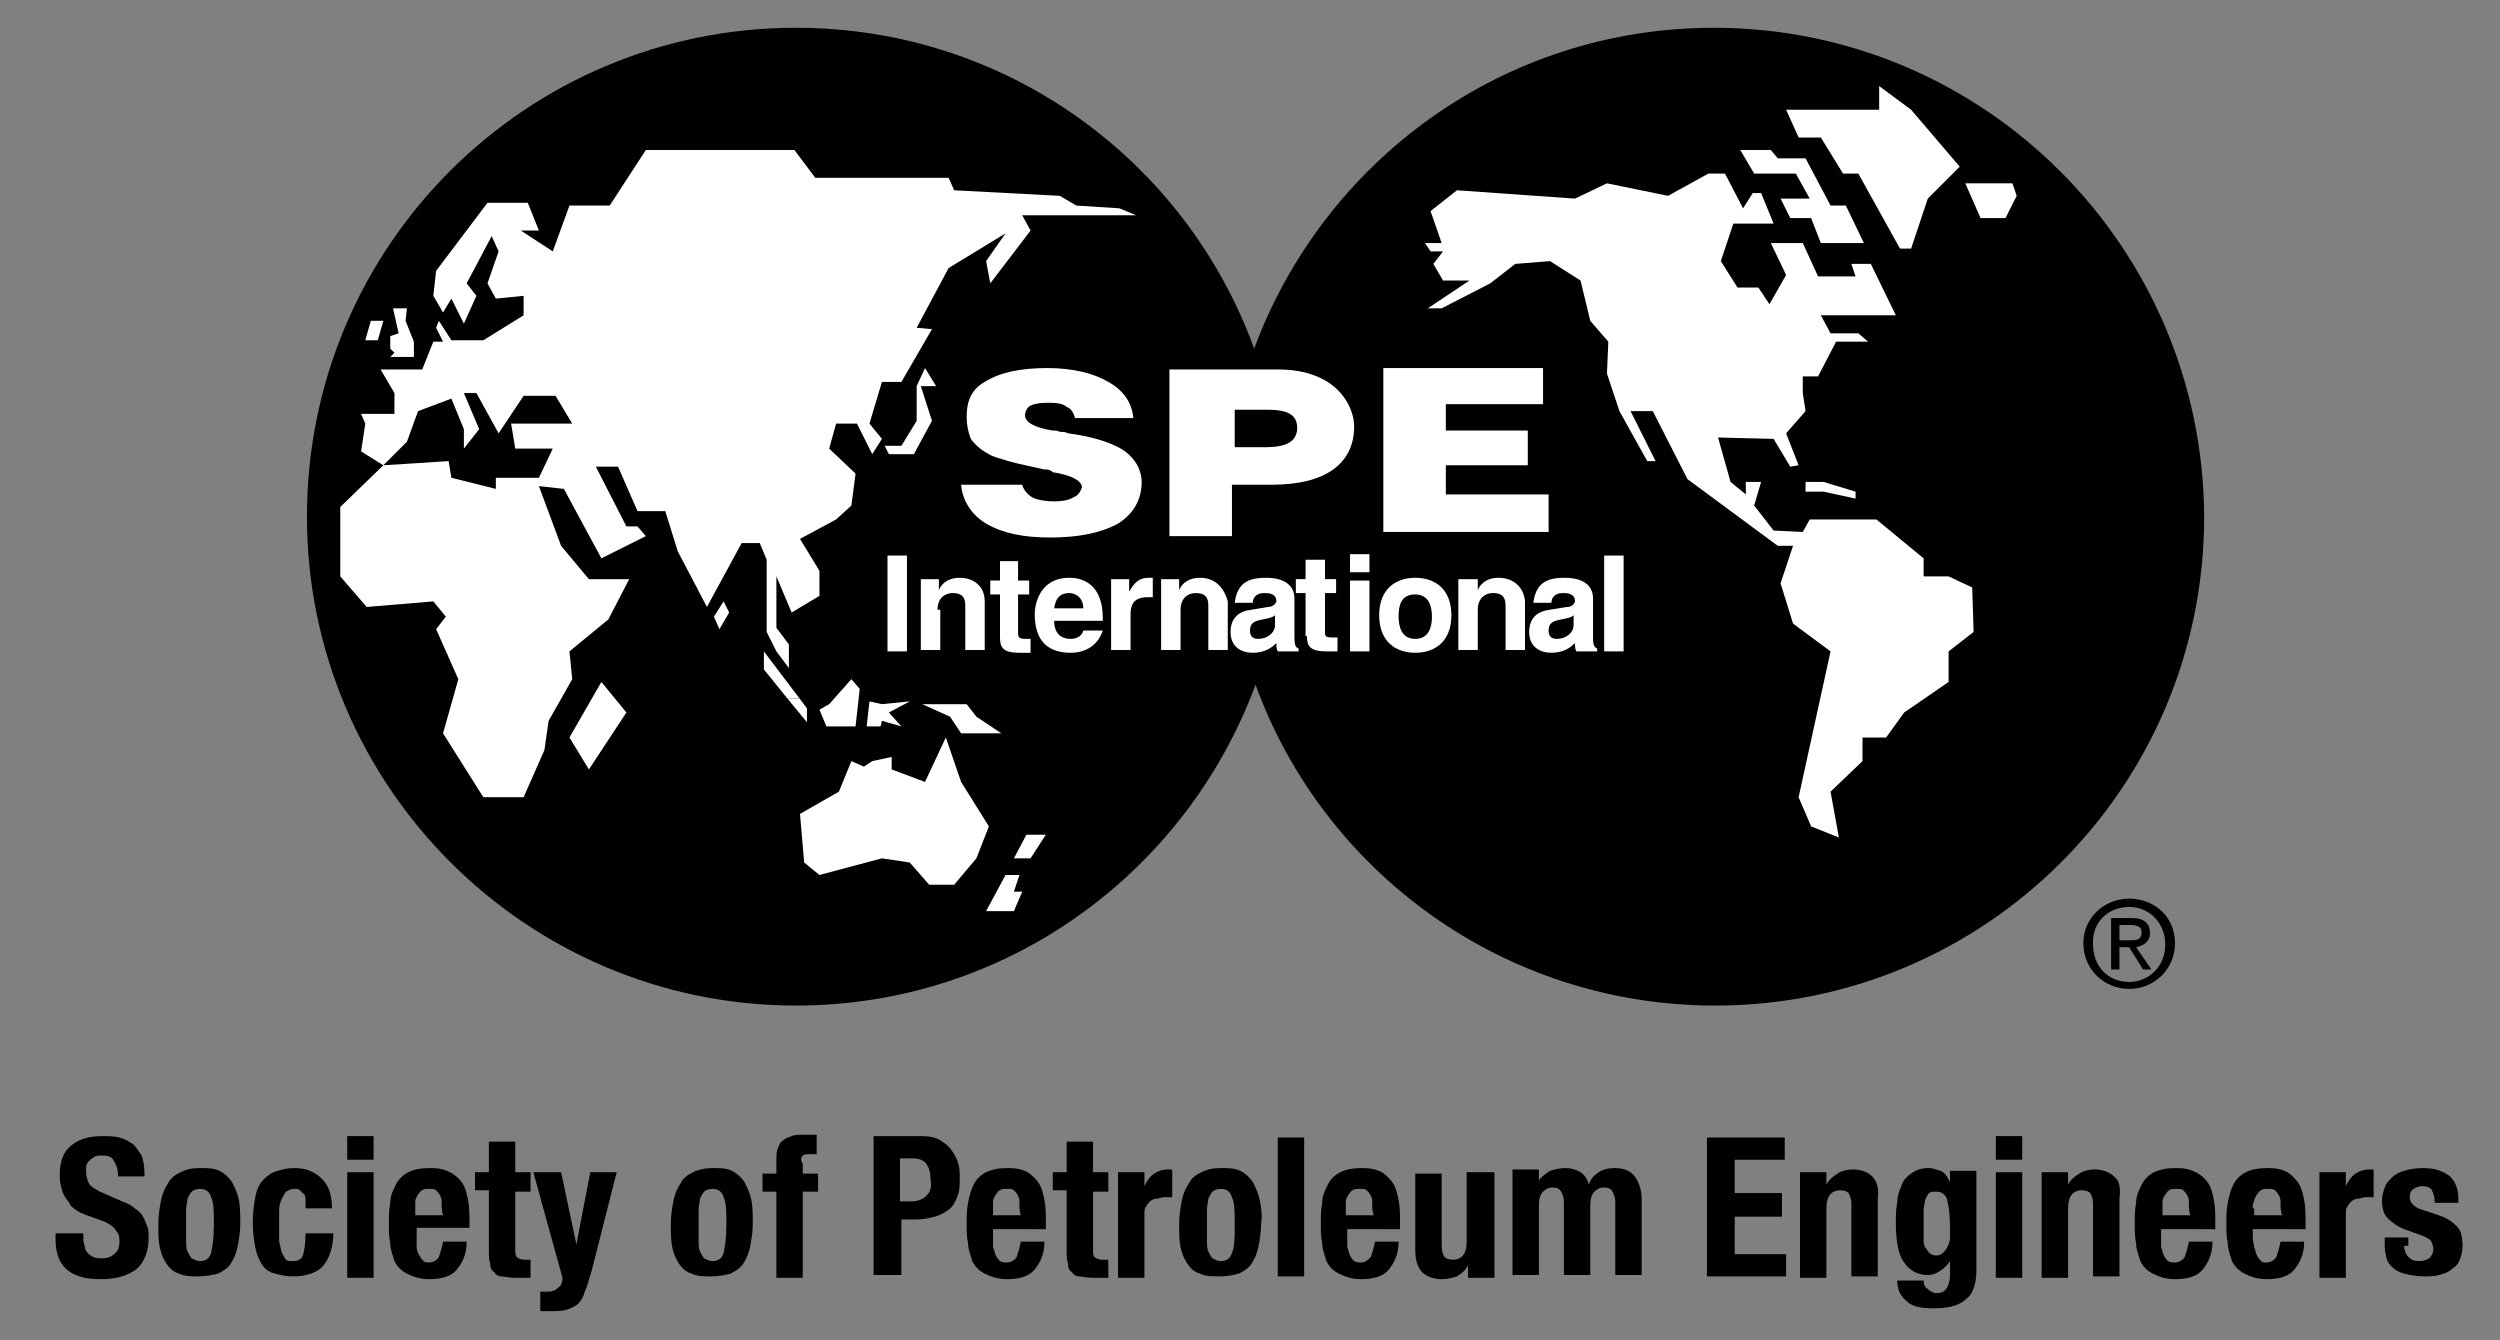 <?xml version="1.0" encoding="utf-8"?>
<!-- Generator: Adobe Illustrator 21.1.0, SVG Export Plug-In . SVG Version: 6.00 Build 0)  -->
<svg version="1.1" id="Layer_1" xmlns="http://www.w3.org/2000/svg" xmlns:xlink="http://www.w3.org/1999/xlink" x="0px" y="0px"
	 viewBox="0 0 180 96.5" style="enable-background:new 0 0 180 96.5;" xml:space="preserve">
<rect x="0" y="0" width="180" height="96.5" fill="#808080" stroke="none"/>
<style type="text/css">
	.st0{fill-rule:evenodd;clip-rule:evenodd;}
	.st1{fill:#FFFFFF;}
</style>
<path class="st0" d="M173.1,89.7c0,0.3,0.1,0.6,0.3,0.8c0.2,0.2,0.4,0.3,0.8,0.3c0.3,0,0.5-0.1,0.7-0.2c0.2-0.2,0.3-0.4,0.3-0.7
	c0-0.2-0.1-0.4-0.2-0.6c-0.1-0.1-0.3-0.2-0.5-0.3l-1.4-0.5c-0.5-0.2-0.9-0.5-1.2-0.8c-0.3-0.3-0.4-0.8-0.4-1.3
	c0-0.3,0.1-0.6,0.2-0.9c0.1-0.3,0.3-0.5,0.5-0.7c0.2-0.2,0.5-0.4,0.9-0.5c0.3-0.1,0.8-0.2,1.3-0.2c0.9,0,1.5,0.2,2,0.6
	c0.4,0.4,0.6,0.9,0.6,1.6v0.3h-1.7c0-0.4-0.1-0.7-0.2-0.9c-0.1-0.2-0.4-0.3-0.7-0.3c-0.2,0-0.5,0.1-0.6,0.2
	c-0.2,0.1-0.3,0.3-0.3,0.6c0,0.2,0.1,0.4,0.2,0.5c0.1,0.1,0.3,0.3,0.7,0.4l1.2,0.4c0.6,0.2,1,0.5,1.3,0.8c0.3,0.3,0.4,0.8,0.4,1.4
	c0,0.4-0.1,0.8-0.2,1c-0.1,0.3-0.3,0.5-0.6,0.7c-0.2,0.2-0.5,0.3-0.9,0.4c-0.3,0.1-0.7,0.1-1.1,0.1c-0.5,0-1-0.1-1.4-0.2
	c-0.4-0.1-0.7-0.3-0.9-0.5c-0.2-0.2-0.4-0.5-0.4-0.8c-0.1-0.3-0.1-0.6-0.1-1v-0.3h1.7V89.7"/>
<path d="M170.8,84.2c-0.1,0-0.1,0-0.2,0c-0.4,0-0.7,0.1-1,0.3c-0.3,0.2-0.5,0.5-0.7,0.9h0v-1H167v7.6h1.9v-4.5c0-0.3,0-0.5,0.1-0.6
	c0.1-0.2,0.2-0.3,0.3-0.4c0.1-0.1,0.3-0.2,0.5-0.2c0.2,0,0.3-0.1,0.5-0.1c0.1,0,0.2,0,0.3,0c0.1,0,0.2,0,0.3,0v-1.9
	C170.9,84.2,170.9,84.2,170.8,84.2z"/>
<path d="M166,88.4V88c0-0.6,0-1.1-0.1-1.6c-0.1-0.5-0.2-0.9-0.4-1.2c-0.2-0.3-0.5-0.6-0.8-0.8c-0.4-0.2-0.8-0.3-1.4-0.3
	c-0.7,0-1.2,0.1-1.6,0.3c-0.4,0.2-0.7,0.5-0.9,0.9c-0.2,0.4-0.3,0.8-0.4,1.3c-0.1,0.5-0.1,1-0.1,1.5c0,0.5,0,1,0.1,1.4
	c0,0.5,0.2,0.9,0.3,1.3c0.2,0.4,0.5,0.7,0.9,0.9c0.4,0.2,0.9,0.4,1.6,0.4c0.9,0,1.6-0.2,2-0.7c0.4-0.5,0.7-1.1,0.7-2h-1.7
	c-0.1,0.5-0.2,0.8-0.3,1.1c-0.1,0.2-0.4,0.4-0.7,0.4c-0.2,0-0.3,0-0.4-0.1c-0.1-0.1-0.2-0.2-0.3-0.4c-0.1-0.2-0.1-0.4-0.2-0.6
	c0-0.2-0.1-0.4-0.1-0.7v-0.6H166z M162.2,87c0-0.2,0-0.4,0.1-0.5c0-0.2,0.1-0.3,0.2-0.5c0.1-0.1,0.2-0.3,0.3-0.3
	c0.1-0.1,0.3-0.1,0.5-0.1c0.2,0,0.4,0,0.5,0.1c0.1,0.1,0.2,0.2,0.3,0.4c0.1,0.2,0.1,0.3,0.1,0.6c0,0.2,0,0.5,0.1,0.8h-2V87z"/>
<path d="M159.5,88.4V88c0-0.6,0-1.1-0.1-1.6c-0.1-0.5-0.2-0.9-0.4-1.2c-0.2-0.3-0.5-0.6-0.9-0.8c-0.4-0.2-0.8-0.3-1.4-0.3
	c-0.7,0-1.2,0.1-1.6,0.3c-0.4,0.2-0.7,0.5-0.9,0.9c-0.2,0.4-0.4,0.8-0.4,1.3c-0.1,0.5-0.1,1-0.1,1.5c0,0.5,0,1,0.1,1.4
	c0,0.5,0.2,0.9,0.3,1.3c0.2,0.4,0.5,0.7,0.9,0.9c0.4,0.2,0.9,0.4,1.6,0.4c0.9,0,1.6-0.2,2-0.7c0.4-0.5,0.7-1.1,0.7-2h-1.7
	c-0.1,0.5-0.2,0.8-0.3,1.1c-0.1,0.2-0.4,0.4-0.7,0.4c-0.2,0-0.3,0-0.5-0.1c-0.1-0.1-0.2-0.2-0.3-0.4c-0.1-0.2-0.1-0.4-0.2-0.6
	c0-0.2,0-0.4,0-0.7v-0.6H159.5z M155.7,87c0-0.2,0-0.4,0-0.5c0-0.2,0.1-0.3,0.2-0.5c0.1-0.1,0.2-0.3,0.3-0.3
	c0.1-0.1,0.3-0.1,0.5-0.1c0.2,0,0.4,0,0.5,0.1c0.1,0.1,0.2,0.2,0.3,0.4c0.1,0.2,0.1,0.3,0.1,0.6c0,0.2,0,0.5,0.1,0.8h-2V87z"/>
<polygon points="124.9,90.3 124.9,87.6 128.3,87.6 128.3,85.9 124.9,85.9 124.9,83.5 128.5,83.5 128.5,81.9 122.9,81.9 122.9,91.9 
	128.6,91.9 128.6,90.3 "/>
<path d="M134.8,84.7c-0.3-0.3-0.8-0.5-1.4-0.5c-0.4,0-0.8,0.1-1.1,0.3c-0.3,0.2-0.6,0.4-0.8,0.8h0v-0.9h-1.9v7.6h1.9v-5
	c0-0.8,0.3-1.3,1-1.3c0.3,0,0.5,0.1,0.6,0.2c0.1,0.2,0.2,0.4,0.2,0.8v5.2h1.9v-5.6C135.3,85.5,135.1,85,134.8,84.7z"/>
<path d="M142.3,91.5v-7.2h-1.9v0.8h0c-0.2-0.4-0.4-0.7-0.7-0.8c-0.3-0.1-0.6-0.2-0.8-0.2c-0.5,0-0.9,0.1-1.3,0.4
	c-0.3,0.2-0.6,0.5-0.7,0.9c-0.2,0.4-0.3,0.8-0.3,1.2c-0.1,0.5-0.1,0.9-0.1,1.4c0,1.4,0.2,2.4,0.6,2.9c0.4,0.6,1,0.9,1.7,0.9
	c0.3,0,0.6-0.1,0.9-0.3c0.3-0.2,0.5-0.4,0.7-0.7h0v1c0,0.4-0.1,0.7-0.2,0.9c-0.2,0.3-0.4,0.4-0.8,0.4c-0.1,0-0.2,0-0.3-0.1
	c-0.1,0-0.2-0.1-0.3-0.2c-0.2-0.1-0.3-0.3-0.3-0.6h-1.9c0,0.6,0.2,1.1,0.7,1.5c0.4,0.4,1.1,0.5,1.9,0.5c1.1,0,1.9-0.2,2.4-0.7
	C142,93.2,142.3,92.5,142.3,91.5z M140.4,89.1c0,0.3-0.1,0.5-0.2,0.7c-0.1,0.2-0.2,0.3-0.3,0.4c-0.1,0.1-0.3,0.2-0.5,0.2
	c-0.2,0-0.4-0.1-0.5-0.2c-0.1-0.1-0.2-0.3-0.3-0.4c-0.1-0.2-0.1-0.4-0.1-0.6c0-0.2,0-0.5,0-0.7c0-0.5,0-0.9,0-1.3
	c0-0.4,0.1-0.6,0.1-0.8c0.1-0.2,0.2-0.4,0.3-0.5c0.1-0.1,0.3-0.1,0.5-0.1c0.4,0,0.7,0.2,0.8,0.6c0.1,0.4,0.2,1,0.2,2
	C140.4,88.5,140.4,88.8,140.4,89.1z"/>
<rect x="143.7" y="84.4" width="1.9" height="7.6"/>
<rect x="143.7" y="81.8" width="1.9" height="1.7"/>
<path d="M152.2,84.7c-0.3-0.3-0.8-0.5-1.4-0.5c-0.4,0-0.8,0.1-1.1,0.3c-0.3,0.2-0.6,0.4-0.8,0.8h0v-0.9H147v7.6h1.9v-5
	c0-0.8,0.3-1.3,1-1.3c0.3,0,0.5,0.1,0.6,0.2c0.1,0.2,0.2,0.4,0.2,0.8v5.2h1.9v-5.6C152.7,85.5,152.6,85,152.2,84.7z"/>
<path d="M75.3,88.4V88c0-0.6,0-1.1-0.1-1.6c-0.1-0.5-0.2-0.9-0.4-1.2c-0.2-0.3-0.5-0.6-0.8-0.8c-0.4-0.2-0.8-0.3-1.4-0.3
	c-0.7,0-1.2,0.1-1.6,0.3c-0.4,0.2-0.7,0.5-0.9,0.9c-0.2,0.4-0.3,0.8-0.4,1.3c-0.1,0.5-0.1,1-0.1,1.5c0,0.5,0,1,0.1,1.4
	c0,0.5,0.2,0.9,0.3,1.3c0.2,0.4,0.5,0.7,0.9,0.9c0.4,0.2,0.9,0.4,1.6,0.4c0.9,0,1.6-0.2,2-0.7c0.4-0.5,0.7-1.1,0.7-2h-1.7
	c-0.1,0.5-0.2,0.8-0.3,1.1c-0.1,0.2-0.4,0.4-0.7,0.4c-0.2,0-0.3,0-0.5-0.1c-0.1-0.1-0.2-0.2-0.3-0.4c-0.1-0.2-0.1-0.4-0.2-0.6
	c0-0.2,0-0.4,0-0.7v-0.6H75.3z M71.5,87c0-0.2,0-0.4,0-0.5c0-0.2,0.1-0.3,0.2-0.5c0.1-0.1,0.2-0.3,0.3-0.3c0.1-0.1,0.3-0.1,0.5-0.1
	c0.2,0,0.4,0,0.5,0.1c0.1,0.1,0.2,0.2,0.3,0.4c0.1,0.2,0.1,0.3,0.1,0.6c0,0.2,0,0.5,0.1,0.8h-2V87z"/>
<path d="M79.8,85.7v-1.3h-1.1v-2.2h-1.9v2.2h-1v1.3h1V90c0,0.4,0,0.7,0.1,1c0,0.3,0.1,0.5,0.3,0.6c0.1,0.2,0.3,0.3,0.5,0.3
	c0.2,0,0.5,0.1,0.9,0.1c0.2,0,0.4,0,0.6,0c0.2,0,0.4,0,0.6,0v-1.3c-0.1,0-0.1,0-0.2,0c-0.1,0-0.2,0-0.2,0c-0.3,0-0.5-0.1-0.6-0.2
	c-0.1-0.1-0.1-0.3-0.1-0.6v-4.1H79.8z"/>
<path d="M90.7,86.4c-0.1-0.5-0.3-0.9-0.5-1.3c-0.2-0.3-0.5-0.6-0.9-0.8c-0.4-0.2-0.9-0.2-1.4-0.2c-0.6,0-1,0.1-1.4,0.3
	c-0.4,0.2-0.7,0.4-0.9,0.8c-0.2,0.3-0.4,0.7-0.5,1.2c-0.1,0.5-0.2,1.1-0.2,1.7c0,0.7,0,1.2,0.1,1.7c0.1,0.5,0.3,0.9,0.5,1.2
	c0.2,0.3,0.5,0.6,0.9,0.7c0.4,0.2,0.9,0.2,1.4,0.2c0.6,0,1-0.1,1.4-0.2c0.4-0.2,0.7-0.4,0.9-0.7c0.2-0.3,0.4-0.7,0.5-1.2
	c0.1-0.5,0.2-1.1,0.2-1.7C90.9,87.5,90.8,86.9,90.7,86.4z M88.7,90.2c-0.1,0.4-0.4,0.6-0.8,0.6c-0.2,0-0.4-0.1-0.6-0.2
	c-0.1-0.1-0.2-0.3-0.3-0.5c-0.1-0.2-0.1-0.5-0.1-0.8c0-0.3,0-0.7,0-1.1c0-0.4,0-0.7,0-1.1c0-0.3,0.1-0.6,0.1-0.8
	c0.1-0.2,0.2-0.4,0.3-0.5c0.1-0.1,0.3-0.2,0.6-0.2c0.4,0,0.7,0.2,0.8,0.6c0.2,0.4,0.2,1.1,0.2,2C88.9,89.1,88.9,89.8,88.7,90.2z"/>
<path d="M69,83.8c-0.1-0.4-0.3-0.7-0.5-1c-0.2-0.3-0.5-0.5-0.8-0.7c-0.3-0.2-0.8-0.3-1.3-0.3h-3.5v10h2v-4H66c0.5,0,0.9-0.1,1.3-0.2
	c0.4-0.1,0.7-0.3,1-0.5c0.3-0.2,0.5-0.6,0.6-0.9c0.2-0.4,0.2-0.8,0.2-1.4C69.1,84.5,69.1,84.1,69,83.8z M66.7,86.1
	c-0.2,0.2-0.6,0.4-1,0.4h-0.9v-3.1h0.8c0.5,0,0.9,0.1,1.1,0.4c0.2,0.3,0.3,0.6,0.3,1.2C67.1,85.4,67,85.8,66.7,86.1z"/>
<path d="M84.3,84.2c-0.1,0-0.1,0-0.2,0c-0.4,0-0.7,0.1-1,0.3c-0.3,0.2-0.5,0.5-0.7,0.9h0v-1h-1.9v7.6h1.9v-4.5c0-0.3,0-0.5,0.1-0.6
	c0.1-0.2,0.2-0.3,0.3-0.4c0.1-0.1,0.3-0.2,0.5-0.2c0.2,0,0.3-0.1,0.5-0.1c0.1,0,0.2,0,0.3,0c0.1,0,0.2,0,0.3,0v-1.9
	C84.4,84.2,84.3,84.2,84.3,84.2z"/>
<rect x="92" y="81.9" width="1.9" height="10"/>
<path d="M105.6,84.4v5c0,0.8-0.3,1.3-1,1.3c-0.3,0-0.5-0.1-0.6-0.2c-0.1-0.2-0.2-0.4-0.2-0.8v-5.2h-1.9V90c0,0.8,0.2,1.3,0.5,1.6
	c0.3,0.3,0.8,0.5,1.4,0.5c0.4,0,0.8-0.1,1.1-0.2c0.3-0.2,0.6-0.4,0.8-0.8h0v0.9h1.9v-7.6H105.6z"/>
<path d="M100.8,88.4V88c0-0.6,0-1.1-0.1-1.6c-0.1-0.5-0.2-0.9-0.4-1.2s-0.5-0.6-0.8-0.8c-0.4-0.2-0.8-0.3-1.4-0.3
	c-0.7,0-1.2,0.1-1.6,0.3c-0.4,0.2-0.7,0.5-0.9,0.9c-0.2,0.4-0.4,0.8-0.4,1.3c-0.1,0.5-0.1,1-0.1,1.5c0,0.5,0,1,0.1,1.4
	c0,0.5,0.2,0.9,0.3,1.3c0.2,0.4,0.5,0.7,0.9,0.9c0.4,0.2,0.9,0.4,1.6,0.4c0.9,0,1.6-0.2,2-0.7c0.4-0.5,0.7-1.1,0.7-2h-1.7
	c-0.1,0.5-0.2,0.8-0.3,1.1c-0.2,0.2-0.4,0.4-0.7,0.4c-0.2,0-0.3,0-0.5-0.1c-0.1-0.1-0.2-0.2-0.3-0.4c-0.1-0.2-0.1-0.4-0.2-0.6
	c0-0.2,0-0.4,0-0.7v-0.6H100.8z M96.9,87c0-0.2,0-0.4,0-0.5c0-0.2,0.1-0.3,0.2-0.5c0.1-0.1,0.2-0.3,0.3-0.3c0.1-0.1,0.3-0.1,0.5-0.1
	c0.2,0,0.4,0,0.5,0.1c0.1,0.1,0.2,0.2,0.3,0.4c0.1,0.2,0.1,0.3,0.1,0.6c0,0.2,0,0.5,0.1,0.8h-2V87z"/>
<path d="M117.7,84.7c-0.3-0.4-0.8-0.6-1.4-0.6c-0.5,0-0.9,0.1-1.2,0.3c-0.3,0.2-0.6,0.5-0.7,0.9h0c-0.1-0.4-0.3-0.7-0.6-0.9
	c-0.3-0.2-0.7-0.3-1.1-0.3c-0.4,0-0.8,0.1-1.1,0.2c-0.3,0.2-0.6,0.4-0.8,0.7h0v-0.8h-1.9v7.6h1.9v-5c0-0.5,0.1-0.8,0.3-1
	c0.2-0.2,0.4-0.3,0.7-0.3c0.3,0,0.5,0.1,0.6,0.3c0.1,0.2,0.2,0.4,0.2,0.7v5.3h1.9v-5c0-0.5,0.1-0.8,0.3-1c0.2-0.2,0.4-0.3,0.7-0.3
	c0.3,0,0.5,0.1,0.6,0.3c0.1,0.2,0.2,0.4,0.2,0.7v5.3h1.9v-5.5C118.2,85.7,118,85.1,117.7,84.7z"/>
<path d="M17.2,86.4c-0.1-0.5-0.3-0.9-0.5-1.3c-0.2-0.3-0.5-0.6-0.9-0.8c-0.4-0.2-0.9-0.2-1.4-0.2c-0.6,0-1,0.1-1.4,0.3
	c-0.4,0.2-0.7,0.4-0.9,0.8c-0.2,0.3-0.4,0.7-0.5,1.2c-0.1,0.5-0.2,1.1-0.2,1.7c0,0.7,0,1.2,0.1,1.7c0.1,0.5,0.3,0.9,0.5,1.2
	c0.2,0.3,0.5,0.6,0.9,0.7c0.4,0.2,0.9,0.2,1.4,0.2c0.5,0,1-0.1,1.4-0.2c0.4-0.2,0.7-0.4,0.9-0.7c0.2-0.3,0.4-0.7,0.5-1.2
	c0.1-0.5,0.2-1.1,0.2-1.7C17.3,87.5,17.3,86.9,17.2,86.4z M15.2,90.2c-0.1,0.4-0.4,0.6-0.8,0.6c-0.2,0-0.4-0.1-0.6-0.2
	c-0.1-0.1-0.2-0.3-0.3-0.5c-0.1-0.2-0.1-0.5-0.1-0.8c0-0.3,0-0.7,0-1.1c0-0.4,0-0.7,0-1.1c0-0.3,0.1-0.6,0.1-0.8
	c0.1-0.2,0.2-0.4,0.3-0.5c0.1-0.1,0.3-0.2,0.6-0.2c0.4,0,0.7,0.2,0.8,0.6c0.2,0.4,0.2,1.1,0.2,2C15.4,89.1,15.3,89.8,15.2,90.2z"/>
<rect x="25" y="84.4" width="1.9" height="7.6"/>
<rect x="25" y="81.8" width="1.9" height="1.7"/>
<path d="M42.5,84.4l-1,5.2h0l-1.1-5.2h-2l2.1,7.6c0,0.3-0.1,0.6-0.3,0.7c-0.2,0.2-0.4,0.3-0.8,0.3c-0.2,0-0.3,0-0.5,0v1.4h0.8
	c0.4,0,0.8,0,1.1-0.1c0.3-0.1,0.5-0.2,0.8-0.4c0.2-0.2,0.4-0.5,0.5-0.9c0.2-0.4,0.3-0.9,0.5-1.5l1.8-7.1H42.5z"/>
<path d="M57.8,83.2c0.1-0.1,0.3-0.1,0.6-0.1h0.2c0.1,0,0.1,0,0.2,0v-1.4c-0.3,0-0.7,0-1,0c-0.3,0-0.6,0-0.8,0.1
	c-0.3,0.1-0.5,0.2-0.6,0.3c-0.2,0.1-0.3,0.3-0.4,0.6c-0.1,0.2-0.1,0.5-0.1,0.9v0.9h-1v1.3h1v6.2h1.9v-6.2h1.1v-1.3h-1.1v-0.7
	C57.6,83.5,57.7,83.3,57.8,83.2z"/>
<path d="M7.2,92.1c1.1,0,1.9-0.2,2.6-0.7c0.6-0.5,0.9-1.3,0.9-2.3c0-0.3,0-0.6-0.1-0.8c-0.1-0.3-0.2-0.5-0.3-0.7
	c-0.1-0.2-0.3-0.4-0.6-0.6c-0.2-0.2-0.6-0.4-0.9-0.5l-1.6-0.7c-0.4-0.2-0.7-0.4-0.8-0.6c-0.1-0.2-0.2-0.5-0.2-0.8c0-0.2,0-0.3,0-0.4
	c0-0.1,0.1-0.3,0.2-0.4c0.1-0.1,0.2-0.2,0.4-0.3c0.1-0.1,0.3-0.1,0.6-0.1c0.4,0,0.7,0.1,0.8,0.4c0.2,0.3,0.3,0.6,0.3,1.1h1.9v-0.3
	c0-0.5-0.1-0.9-0.2-1.2c-0.2-0.3-0.4-0.6-0.6-0.8c-0.3-0.2-0.6-0.4-1-0.5c-0.4-0.1-0.8-0.1-1.2-0.1c-1,0-1.7,0.2-2.3,0.7
	c-0.6,0.5-0.8,1.2-0.8,2.2c0,0.4,0.1,0.8,0.2,1.1c0.1,0.3,0.3,0.6,0.5,0.8C5,86.8,5.3,87,5.6,87.2c0.3,0.2,0.7,0.3,1.2,0.5
	c0.3,0.1,0.6,0.2,0.8,0.3c0.2,0.1,0.4,0.2,0.6,0.4c0.1,0.1,0.2,0.3,0.3,0.4c0.1,0.2,0.1,0.4,0.1,0.6c0,0.4-0.1,0.7-0.4,0.9
	c-0.2,0.2-0.5,0.3-0.8,0.3c-0.3,0-0.5,0-0.7-0.1c-0.2-0.1-0.3-0.2-0.4-0.3c-0.1-0.1-0.2-0.3-0.2-0.5C6,89.5,6,89.3,6,89.1v-0.3H4
	v0.4c0,0.9,0.2,1.6,0.7,2.1C5.2,91.8,6,92.1,7.2,92.1z"/>
<path d="M21.8,90.4c-0.1,0.3-0.4,0.4-0.7,0.4c-0.2,0-0.4,0-0.5-0.1c-0.1-0.1-0.2-0.3-0.3-0.5c-0.1-0.2-0.1-0.5-0.2-0.8
	c0-0.3,0-0.7,0-1.2c0-0.4,0-0.8,0-1.1c0-0.3,0.1-0.6,0.2-0.8c0.1-0.2,0.2-0.4,0.3-0.5c0.2-0.1,0.3-0.2,0.6-0.2c0.2,0,0.3,0,0.4,0.1
	c0.1,0.1,0.2,0.2,0.3,0.3c0.1,0.1,0.1,0.3,0.1,0.5c0,0.2,0,0.4,0,0.5h1.9c0-0.9-0.2-1.6-0.7-2.1c-0.5-0.5-1.1-0.8-2-0.8
	c-0.5,0-0.9,0.1-1.2,0.2c-0.4,0.1-0.7,0.3-1,0.6c-0.3,0.3-0.5,0.7-0.6,1.2c-0.1,0.5-0.2,1.2-0.2,1.9c0,0.8,0.1,1.4,0.2,1.9
	c0.1,0.5,0.3,0.9,0.5,1.2c0.2,0.3,0.5,0.5,0.9,0.6c0.4,0.1,0.8,0.2,1.3,0.2c1,0,1.8-0.3,2.2-0.8c0.4-0.5,0.7-1.3,0.7-2.3H22
	C22,89.6,21.9,90.1,21.8,90.4z"/>
<path d="M38.2,85.7v-1.3h-1.1v-2.2h-1.9v2.2h-1v1.3h1V90c0,0.4,0,0.7,0.1,1c0,0.3,0.1,0.5,0.3,0.6c0.1,0.2,0.3,0.3,0.5,0.3
	c0.2,0,0.5,0.1,0.9,0.1c0.2,0,0.4,0,0.6,0c0.2,0,0.4,0,0.6,0v-1.3c-0.1,0-0.1,0-0.2,0c-0.1,0-0.1,0-0.2,0c-0.3,0-0.5-0.1-0.6-0.2
	c-0.1-0.1-0.1-0.3-0.1-0.6v-4.1H38.2z"/>
<path d="M54.1,86.4c-0.1-0.5-0.3-0.9-0.5-1.3c-0.2-0.3-0.5-0.6-0.9-0.8c-0.4-0.2-0.9-0.2-1.4-0.2c-0.5,0-1,0.1-1.4,0.3
	c-0.4,0.2-0.7,0.4-0.9,0.8c-0.2,0.3-0.4,0.7-0.5,1.2c-0.1,0.5-0.2,1.1-0.2,1.7c0,0.7,0,1.2,0.1,1.7c0.1,0.5,0.3,0.9,0.5,1.2
	c0.2,0.3,0.5,0.6,0.9,0.7c0.4,0.2,0.9,0.2,1.4,0.2c0.6,0,1-0.1,1.4-0.2c0.4-0.2,0.7-0.4,0.9-0.7c0.2-0.3,0.4-0.7,0.5-1.2
	c0.1-0.5,0.2-1.1,0.2-1.7C54.2,87.5,54.2,86.9,54.1,86.4z M52.1,90.2c-0.1,0.4-0.4,0.6-0.8,0.6c-0.2,0-0.4-0.1-0.6-0.2
	c-0.1-0.1-0.2-0.3-0.3-0.5c-0.1-0.2-0.1-0.5-0.1-0.8c0-0.3,0-0.7,0-1.1c0-0.4,0-0.7,0-1.1c0-0.3,0.1-0.6,0.1-0.8
	c0.1-0.2,0.2-0.4,0.3-0.5c0.1-0.1,0.3-0.2,0.6-0.2c0.4,0,0.7,0.2,0.8,0.6c0.2,0.4,0.2,1.1,0.2,2C52.3,89.1,52.2,89.8,52.1,90.2z"/>
<path d="M33.8,88.4V88c0-0.6,0-1.1-0.1-1.6c-0.1-0.5-0.2-0.9-0.4-1.2c-0.2-0.3-0.5-0.6-0.9-0.8c-0.4-0.2-0.8-0.3-1.4-0.3
	c-0.7,0-1.2,0.1-1.6,0.3c-0.4,0.2-0.7,0.5-0.9,0.9c-0.2,0.4-0.4,0.8-0.4,1.3c-0.1,0.5-0.1,1-0.1,1.5c0,0.5,0,1,0.1,1.4
	c0,0.5,0.2,0.9,0.3,1.3c0.2,0.4,0.5,0.7,0.9,0.9c0.4,0.2,0.9,0.4,1.6,0.4c0.9,0,1.6-0.2,2-0.7c0.4-0.5,0.7-1.1,0.7-2h-1.7
	c-0.1,0.5-0.2,0.8-0.3,1.1c-0.1,0.2-0.4,0.4-0.7,0.4c-0.2,0-0.3,0-0.4-0.1c-0.1-0.1-0.2-0.2-0.3-0.4C30,90.1,30,89.9,30,89.7
	c0-0.2,0-0.4,0-0.7v-0.6H33.8z M29.9,87c0-0.2,0-0.4,0-0.5c0-0.2,0.1-0.3,0.2-0.5c0.1-0.1,0.2-0.3,0.3-0.3c0.1-0.1,0.3-0.1,0.5-0.1
	c0.2,0,0.4,0,0.5,0.1c0.1,0.1,0.2,0.2,0.3,0.4c0.1,0.2,0.1,0.3,0.1,0.6c0,0.2,0,0.5,0.1,0.8h-2V87z"/>
<path class="st0" d="M123.4,2c-15.2,0-28.1,9.6-33.1,23.1C85.4,11.6,72.5,2,57.3,2C37.9,2,22.1,17.7,22.1,37.2
	c0,19.4,15.8,35.2,35.2,35.2c15.2,0,28.1-9.6,33.1-23.1c4.9,13.5,17.9,23.1,33.1,23.1c19.4,0,35.2-15.7,35.2-35.2
	C158.6,17.7,142.8,2,123.4,2"/>
<path d="M152.6,68.2h0.7l1,1.6h0.6l-1.1-1.6c0.5-0.1,1-0.4,1-1c0-0.7-0.4-1.1-1.3-1.1H152v3.7h0.6V68.2z M152.6,66.6h0.8
	c0.4,0,0.8,0.1,0.8,0.5c0,0.6-0.4,0.6-0.9,0.6h-0.7V66.6z"/>
<path d="M153.3,71.2c1.8,0,3.3-1.4,3.3-3.3c0-1.9-1.5-3.2-3.3-3.2c-1.8,0-3.3,1.4-3.3,3.2C150,69.8,151.5,71.2,153.3,71.2z
	 M153.3,65.3c1.5,0,2.6,1.2,2.6,2.7c0,1.6-1.2,2.7-2.6,2.7c-1.5,0-2.6-1.1-2.6-2.7C150.6,66.4,151.8,65.3,153.3,65.3z"/>
<polygon class="st1" points="103,18.1 103.9,18.1 103.2,19 103.9,20.2 105.8,20.2 102.8,22.2 103.8,22.2 107.3,20.4 109.1,19 
	111.6,18.8 113.8,20.2 114.5,23.1 115.8,24.6 115.7,26.9 116.6,29.6 118.6,33.2 119.2,33.2 117.4,29.6 119,29.6 121.5,34.5 
	128,39.3 129.1,39.3 128.2,42 129.1,44.9 131.8,46.9 129.5,57.4 130.4,59.5 132.4,60.3 131.8,57 134.1,54.8 134.1,53.1 135.8,53.1 
	137.1,51.3 140.3,49.1 140.3,46.9 142.1,45.5 142,42.3 140.3,41.5 138.5,41.5 138.5,40.2 135.1,37.4 130.3,37.4 129.8,38.3 
	127.7,38.2 126.3,36.4 126.8,34.7 125.7,34.7 125.7,35.6 124.6,34.7 123.7,31.5 127.7,31.6 128.9,33.6 129.5,33.5 128.6,31.2 
	130,29.6 129.8,28.3 129.8,27.1 130.9,27.1 132.2,24.6 134.5,24.6 133.8,24 131.8,24 131.1,22.7 136.5,22.7 134.7,19 133.3,19 
	133.6,19.9 130.9,19.9 129.8,17.5 127.5,17.5 128.6,19.8 127.4,21.9 126.6,20.7 125.1,20.7 123.9,18.8 124.8,16.1 127.7,16.1 
	126.8,13.9 126.2,13.9 125.5,15 124.2,12.5 123,12.5 120.1,14.1 115.7,13.2 113.4,14.3 104.9,13.7 103,15.2 103.8,17.5 102.6,17.5 
	"/>
<polygon class="st1" points="129.5,9.9 131.1,9.9 132.7,12.5 133.8,12.5 136.8,17.9 137.6,17.9 138.8,14.3 141.1,12 137.6,7.9 
	135.3,6.2 135.3,7.9 128.6,7.9 "/>
<polygon class="st1" points="133.6,35.9 133.6,35.4 131.3,34.7 130,34.7 130,35.4 131.3,35.4 "/>
<polygon class="st1" points="131.8,14.8 130,11.4 128,11.4 127.5,10.8 125.3,10.8 126.3,12.5 129.3,12.5 130.3,14.3 128.2,14.3 
	128.9,15.7 130.4,15.7 131.1,17.5 134.2,17.5 132.9,14.8 "/>
<polygon class="st1" points="142.6,15.7 144.4,15.7 145.2,14.1 144.9,13.2 141.5,13.2 "/>
<polygon class="st1" points="31.2,43.3 32.1,44.4 31.4,45.3 33,48.9 31.9,52.8 34.8,57.4 37.7,57.4 39.2,54 39.5,51.9 41.2,48.9 
	41,46.9 43.8,44.6 45.3,41.7 42.4,41.7 40.4,39.3 38.8,35 40.6,35.2 43.3,40.2 46.5,38.6 45.9,37.9 45.1,37.9 42.9,33.6 44.5,33.6 
	45.9,36.8 47.9,36.8 48.8,39.7 50.9,43.7 53.4,39.1 54.7,39.1 55.2,40.3 55.2,45.5 55.9,46.9 56.8,48.1 56.8,46.4 55.9,45.2 
	55.9,41.5 57,44.1 59,42.9 59,41.1 57.6,38.8 60.2,37.4 61.3,36.4 61.6,34.1 59.7,32.3 60.2,30.5 61.7,30.5 62.8,32.7 63.5,31.6 
	62.6,30.5 63.5,27.5 64.9,27.5 67.1,23.7 66,23.6 68.3,19.3 72.4,16.8 71,18.8 71.3,20.4 74.2,16.6 73.6,15.5 81.8,15.5 80.6,15 
	77.5,14.8 76.3,14.1 68.7,13.7 68.3,12.8 58.7,12.8 57.2,10.8 46.5,10.8 43.9,14.8 41,14.8 39.8,18.1 37.5,16.6 38.8,16.6 38,14.6 
	35.1,14.6 31.4,19.5 31.2,21.3 31.9,22.5 32.5,21.5 33.4,23.3 34.3,21.3 33.6,20.4 35.4,17 35.9,18.1 35.1,20.4 35.7,21.5 
	37.7,21.3 37.7,22.7 34.8,24.5 32.5,24.5 31.6,23.1 31.4,23.6 31.9,24.6 31.2,24.6 30.4,26.6 27.4,26.6 28.4,28.3 28.4,29.8 
	26,29.8 26.3,30.5 26,32.5 27.6,33.5 29.3,31.8 30.1,29.6 32.5,28.7 33.4,30.9 33.4,32.3 34.5,30.9 33.4,28.3 34.3,28.3 35.9,31.2 
	37.7,28.5 40,28.5 41.2,30.5 36.8,30.5 37.1,32.3 39.8,32.3 38.8,34.4 35.7,34.4 35.7,35.2 32.5,34.4 32.3,33.2 27.6,33.5 
	24.5,36.5 24.5,41.5 26.4,43.7 "/>
<polygon class="st1" points="27.6,23.1 26.7,23.1 26.3,24.5 27.2,24.5 "/>
<polygon class="st1" points="45.1,51.3 43.3,49.1 41,53.1 42.4,55.4 "/>
<polygon class="st1" points="66.6,26.5 66,27.8 66,30.3 64.9,32.1 63.7,32.1 64,32.7 65.8,32.7 67.1,30.3 66.3,27.8 67.4,27.8 "/>
<polygon class="st1" points="59,63 63.5,61.8 65.5,62.1 66.9,63.7 68.7,63.7 70.3,61.8 71.2,59.5 69.2,56.3 68.1,53.1 66.6,56.3 
	64.2,55.4 64.2,54.5 62.8,54.8 62.2,55.2 61.3,54.8 60.4,57 57.6,58.6 57.9,62.1 "/>
<polygon class="st1" points="29.8,25.7 29.8,24.6 29.2,23.1 29.3,22.2 28.3,22.2 28.7,24 28.1,24.2 28.1,25.1 28.4,25.4 28.1,25.7 
	"/>
<polygon class="st1" points="73.6,64.2 73,64.2 73.4,63 72.4,63 71,65.6 73,65.6 "/>
<polygon class="st1" points="51.4,44.4 51.8,45.3 52.5,44.1 52.1,43.3 "/>
<polygon class="st1" points="55,48.2 56.7,50.3 57.5,50.3 57.5,50.2 55,46.9 "/>
<polygon class="st1" points="69.2,52.8 72.1,52.8 70.3,51.6 69.6,50.7 66.4,50.7 68.4,51.6 "/>
<polygon class="st1" points="75.3,60.1 73.9,60.1 73,61.8 74.2,61.8 "/>
<polygon class="st1" points="57.5,50.3 56.7,50.3 58.1,52 58.1,51 57.5,50.2 "/>
<polygon class="st1" points="59.7,50.7 59,51.1 59.5,52.3 61.6,52.3 61.9,49.6 61.3,48.9 "/>
<polygon class="st1" points="63.5,50.7 62.6,50.5 62.4,52.3 63.4,52.3 63.5,51.9 64.9,52.3 64,51.3 65.5,50.5 "/>
<path class="st1" d="M67.5,43.9c0-0.8,0.5-1.2,1.1-1.2c0.9,0,0.9,0.6,0.9,1v3.1h1.4v-3.5c0-1.1-0.8-1.7-1.8-1.7
	c-1,0-1.4,0.6-1.5,0.9h0v-0.8h-1.3v5.1h1.4V43.9z"/>
<path class="st1" d="M81.4,44.2c0-0.6,0.2-1.2,1.2-1.2c0.1,0,0.3,0,0.4,0v-1.4c-0.1,0-0.2,0-0.3,0c-0.8,0-1.1,0.5-1.4,1h0v-0.9H80
	v5.1h1.4V44.2z"/>
<path class="st1" d="M77,41.6c-2.2,0-2.5,2-2.5,2.6c0,2.1,1.1,2.8,2.6,2.8c0.9,0,1.9-0.4,2.3-1.6H78c-0.1,0.4-0.5,0.6-0.9,0.6
	c-1.1,0-1.2-0.9-1.2-1.3h3.5v-0.2C79.4,42.1,78,41.6,77,41.6z M75.9,43.8c0.1-0.7,0.4-1.1,1.1-1.1c0.4,0,1,0.3,1,1.1H75.9z"/>
<path class="st1" d="M91.3,43.7l-1.2,0.2c-0.9,0.1-1.5,0.6-1.5,1.6c0,1.1,0.8,1.5,1.6,1.5c0.9,0,1.4-0.4,1.7-0.7
	c0,0.3,0,0.4,0.1,0.6h1.5v-0.2c-0.2-0.1-0.3-0.2-0.3-0.8v-2.8c0-1.3-1.3-1.5-2-1.5c-1.1,0-2.1,0.2-2.3,1.8h1.3
	c0-0.3,0.2-0.7,0.8-0.7c0.3,0,0.9,0,0.9,0.6C91.8,43.6,91.5,43.7,91.3,43.7z M91.8,45c0,0.6-0.6,1-1.2,1c-0.3,0-0.6-0.1-0.6-0.6
	c0-0.6,0.4-0.7,0.9-0.8c0.6-0.1,0.8-0.2,0.9-0.3V45z"/>
<path class="st1" d="M94.1,45.8c0,0.7,0.2,1.1,1.4,1.1h0.2c0.2,0,0.4,0,0.6,0v-1c-0.1,0-0.2,0-0.3,0c-0.6,0-0.6-0.1-0.6-0.4v-2.8
	h0.8v-1h-0.8v-1.4h-1.4v1.4h-0.7v1h0.7V45.8z"/>
<path class="st1" d="M101.9,47c1.4,0,2.6-0.8,2.6-2.7c0-1.9-1.2-2.7-2.6-2.7c-1.4,0-2.6,0.8-2.6,2.7C99.3,46.2,100.5,47,101.9,47z
	 M101.9,42.8c1,0,1.2,0.9,1.2,1.6s-0.2,1.6-1.2,1.6c-1,0-1.2-0.9-1.2-1.6S100.8,42.8,101.9,42.8z"/>
<path class="st1" d="M112.8,43.7l-1.2,0.2c-0.9,0.1-1.5,0.6-1.5,1.6c0,1.1,0.8,1.5,1.6,1.5c0.9,0,1.4-0.4,1.7-0.7
	c0,0.3,0,0.4,0.1,0.6h1.5v-0.2c-0.2-0.1-0.3-0.2-0.3-0.8v-2.8c0-1.3-1.3-1.5-2-1.5c-1.1,0-2.1,0.2-2.3,1.8h1.3
	c0-0.3,0.2-0.7,0.8-0.7c0.3,0,0.9,0,0.9,0.6C113.3,43.6,113.1,43.7,112.8,43.7z M113.3,45c0,0.6-0.6,1-1.2,1c-0.3,0-0.6-0.1-0.6-0.6
	c0-0.6,0.4-0.7,0.9-0.8c0.6-0.1,0.8-0.2,0.9-0.3V45z"/>
<rect x="63.9" y="40" class="st1" width="1.4" height="6.9"/>
<path class="st1" d="M73.4,40.4H72v1.4h-0.7v1H72v3.1c0,0.7,0.2,1.1,1.4,1.1h0.2c0.2,0,0.4,0,0.6,0v-1c-0.1,0-0.2,0-0.3,0
	c-0.5,0-0.6-0.1-0.6-0.4v-2.8h0.8v-1h-0.8V40.4z"/>
<path class="st1" d="M86.4,41.6c-1,0-1.4,0.6-1.5,0.9h0v-0.8h-1.3v5.1h1.4v-2.9c0-0.8,0.5-1.2,1.1-1.2c0.9,0,0.9,0.6,0.9,1v3.1h1.4
	v-3.5C88.1,42.2,87.4,41.6,86.4,41.6z"/>
<rect x="97.2" y="39.9" class="st1" width="1.4" height="1.3"/>
<rect x="97.2" y="41.8" class="st1" width="1.4" height="5.1"/>
<path class="st1" d="M107.9,41.6c-1,0-1.4,0.6-1.5,0.9h0v-0.8H105v5.1h1.4v-2.9c0-0.8,0.5-1.2,1.1-1.2c0.9,0,0.9,0.6,0.9,1v3.1h1.4
	v-3.5C109.7,42.2,108.9,41.6,107.9,41.6z"/>
<rect x="115.5" y="40" class="st1" width="1.4" height="6.9"/>
<path class="st1" d="M77.3,35.8c-0.3,0.2-0.8,0.3-1.4,0.3c-0.6,0-1.2-0.1-1.6-0.3c-0.3-0.2-0.6-0.5-0.7-0.9h-4.4
	c0.1,1.2,0.8,2.2,1.8,2.8c1.2,0.7,2.7,1,4.6,1c2,0,3.6-0.3,4.9-1c1.1-0.7,1.7-1.7,1.7-3c0-0.5-0.2-1.1-0.5-1.5
	c-0.3-0.4-0.7-0.8-1.4-1.1c-0.6-0.3-1.8-0.7-3.4-0.9c-0.2-0.1-0.3-0.1-0.5-0.1c-0.1,0-0.3-0.1-0.4-0.1c0,0-0.1,0-0.2,0
	c-1.3-0.2-2-0.6-2-1.1c0-0.3,0.2-0.6,0.4-0.7c0.2-0.1,0.6-0.2,1.2-0.2c0.5,0,1.1,0,1.4,0.3c0.3,0.1,0.5,0.4,0.6,0.8h4.2
	c-0.1-1.1-0.7-2-1.8-2.6c-1-0.6-2.5-1-4.4-1c-1.9,0-3.4,0.3-4.5,1C70,28,69.6,28.8,69.6,30c0,0.6,0.1,1.1,0.3,1.6
	c0.2,0.3,0.7,0.8,1.3,1.1c0.3,0.2,0.8,0.3,1.4,0.5c0.7,0.2,1.7,0.4,2.6,0.6c0.2,0,0.4,0,0.6,0.2c1.3,0.2,2.1,0.6,2.1,1.1
	C77.8,35.4,77.6,35.7,77.3,35.8z"/>
<polygon class="st1" points="111.5,35.6 104.1,35.6 104.1,33.5 110,33.5 110,31 104.1,31 104.1,29.1 111.1,29.1 111.1,26.5 
	99.6,26.5 99.6,38.3 111.5,38.3 "/>
<path class="st1" d="M88.7,34.9h2.9c3.8,0,5.9-1.5,5.9-4.2c0-1.4-1.2-4.1-5.5-4.1h-7.8v12h4.5V34.9z M88.7,29.5H91
	c1,0,2.4,0,2.4,1.3c0,1.4-1.6,1.4-2.6,1.4h-1.9V29.5z"/>
</svg>
